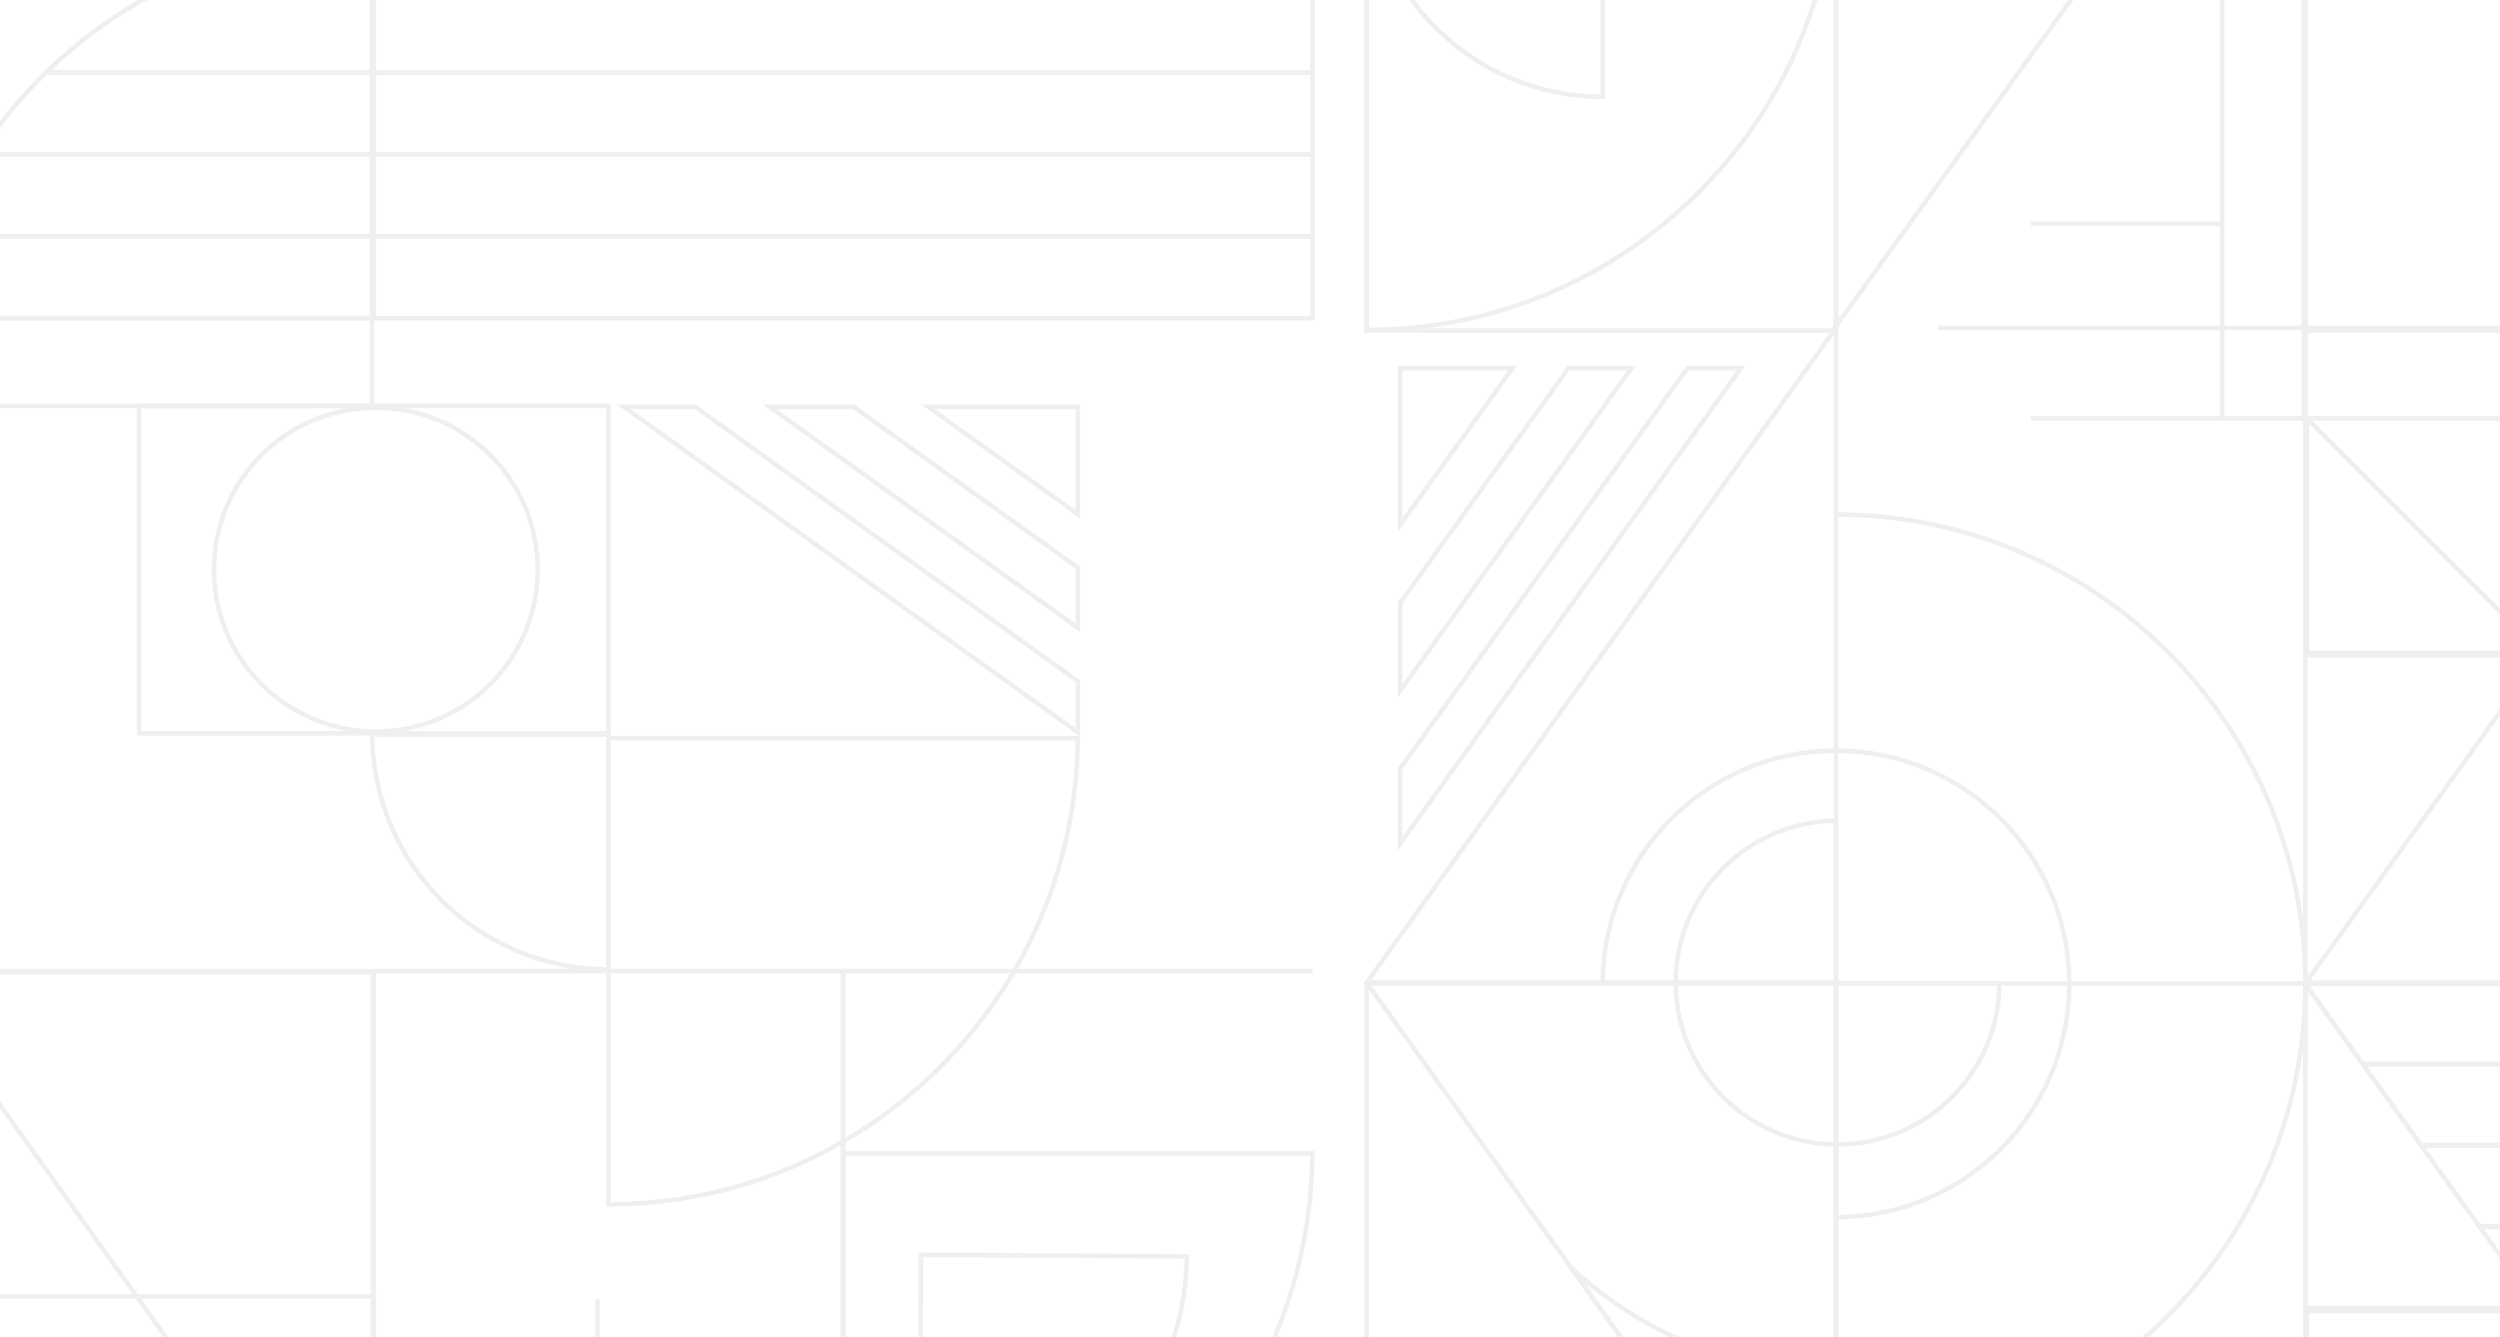 <svg width="475" height="254" viewBox="0 0 475 254" fill="none" xmlns="http://www.w3.org/2000/svg">
    <g opacity="0.2">
    <path d="M482.726 124.499L438.017 124.499L438.017 62.475L438.017 62.309L527.196 62.309L527.196 62.475" stroke="#AEAEA4" stroke-width="0.864" stroke-miterlimit="10"/>
    <path d="M438.017 186.69L438.017 186.942L448.906 202.128L448.984 202.238L527.196 202.238L527.196 186.69L438.017 186.69Z" stroke="#AEAEA4" stroke-width="0.864" stroke-miterlimit="10"/>
    <path d="M438.017 217.676L438.017 217.563" stroke="#AEAEA4" stroke-width="0.864" stroke-miterlimit="10"/>
    <path d="M448.984 202.238L459.972 217.563" stroke="#AEAEA4" stroke-width="0.864" stroke-miterlimit="10"/>
    <path d="M438.017 202.239L438.017 202.128" stroke="#AEAEA4" stroke-width="0.864" stroke-miterlimit="10"/>
    <path d="M448.906 202.128L527.196 202.128L527.196 202.238L527.196 217.563L527.196 217.676L460.054 217.676" stroke="#AEAEA4" stroke-width="0.864" stroke-miterlimit="10"/>
    <path d="M437.744 -16.889L437.744 79.493L422.197 79.493L422.197 -16.889L437.744 -16.889Z" stroke="#AEAEA4" stroke-width="0.864" stroke-miterlimit="10"/>
    <path d="M438.017 233.111L438.017 233L438.017 217.676L438.017 217.563" stroke="#AEAEA4" stroke-width="0.864" stroke-miterlimit="10"/>
    <path d="M459.972 217.563L527.196 217.563L527.196 217.676L527.196 233L527.196 233.111L471.119 233.111" stroke="#AEAEA4" stroke-width="0.864" stroke-miterlimit="10"/>
    <path d="M471.039 233L527.196 233L527.196 233.111L527.196 248.548L482.187 248.548L438.017 248.548L438.017 233.111L438.017 233" stroke="#AEAEA4" stroke-width="0.864" stroke-miterlimit="10"/>
    <path d="M482.793 311.156L482.793 248.965L438.258 248.965L438.258 249.04" stroke="#AEAEA4" stroke-width="0.864" stroke-miterlimit="10"/>
    <path d="M438.306 79.493L482.896 79.493L482.896 124.082L438.306 124.082L438.306 79.493Z" stroke="#AEAEA4" stroke-width="0.864" stroke-miterlimit="10"/>
    <path d="M438.306 266.222L438.306 249.048L482.792 249.048L482.896 249.048L482.896 310.962L482.818 310.962L482.792 310.962" stroke="#AEAEA4" stroke-width="0.864" stroke-miterlimit="10"/>
    <path d="M422.197 62.309L437.745 62.309L437.745 -16.889L437.745 -61.478L411.646 -25.253L348.838 61.931L348.566 62.309L348.838 62.309" stroke="#AEAEA4" stroke-width="0.864" stroke-miterlimit="10" stroke-linecap="round" stroke-linejoin="round"/>
    <path d="M266.027 114.542L298.005 69.942L309.963 69.942L266.027 131.221L266.027 114.542Z" stroke="#AEAEA4" stroke-width="0.864" stroke-miterlimit="10"/>
    <path d="M266.028 99.717L266.028 69.942L287.375 69.942L266.028 99.717Z" stroke="#AEAEA4" stroke-width="0.864" stroke-miterlimit="10"/>
    <path d="M320.593 69.942L330.779 69.942L266.027 160.253L266.027 146.047L320.593 69.942Z" stroke="#AEAEA4" stroke-width="0.864" stroke-miterlimit="10"/>
    <path d="M438.017 62.476L527.196 62.476L438.017 186.857L438.017 62.476Z" stroke="#AEAEA4" stroke-width="0.864" stroke-miterlimit="10" stroke-linecap="round" stroke-linejoin="round"/>
    <path d="M259.662 186.688L259.662 186.69L348.839 186.69L348.839 62.309L348.719 62.475L348.48 62.811L297.251 134.26L297.248 134.262L282.257 155.172C282.257 155.175 282.255 155.175 282.255 155.177L259.662 186.688Z" stroke="#AEAEA4" stroke-width="0.864" stroke-miterlimit="10" stroke-linecap="round" stroke-linejoin="round"/>
    <path d="M527.196 248.548L527.196 233.111L527.196 233.001L527.196 217.676L527.196 217.563L527.196 202.238L527.196 202.128L527.196 186.942L438.017 186.942L448.906 202.128L448.984 202.238L459.972 217.563L460.054 217.676L471.039 233.001L471.119 233.111L482.187 248.548L482.426 248.882" stroke="#AEAEA4" stroke-width="0.864" stroke-miterlimit="10" stroke-linecap="round" stroke-linejoin="round"/>
    <path d="M275.102 186.857L276.575 186.857" stroke="#AEAEA4" stroke-width="0.864" stroke-miterlimit="10" stroke-linecap="round" stroke-linejoin="round"/>
    <path d="M348.839 259.203L348.839 245.64L348.839 244.467L348.839 231.259L348.839 217.443L348.839 186.857L348.839 186.69L318.382 186.69L304.521 186.69L291.527 186.69L290.354 186.69L276.578 186.69L275.104 186.69L259.662 186.69L259.659 186.69L259.662 186.693L259.779 186.857L281.59 217.277" stroke="#AEAEA4" stroke-width="0.864" stroke-miterlimit="10" stroke-linecap="round" stroke-linejoin="round"/>
    <path d="M348.838 97.762C398.062 97.762 437.972 137.644 438.017 186.857L438.017 186.941C438.017 236.194 398.091 276.121 348.838 276.121L348.838 260.674L348.835 260.674C329.934 260.674 312.117 253.61 298.402 240.728L320.476 271.514" stroke="#AEAEA4" stroke-width="0.864" stroke-miterlimit="10"/>
    <path d="M259.66 186.941L259.66 186.857C259.66 186.803 259.66 186.747 259.662 186.693L259.662 186.69L259.662 186.688" stroke="#AEAEA4" stroke-width="0.864" stroke-miterlimit="10"/>
    <path d="M259.628 -26.19C259.791 -1.537 279.826 18.399 304.518 18.399L304.518 -26.19L259.628 -26.19Z" stroke="#AEAEA4" stroke-width="0.864" stroke-miterlimit="10"/>
    <path d="M348.837 -25.892C348.513 23.084 308.713 62.687 259.661 62.687L259.661 -25.892L348.837 -25.892Z" stroke="#AEAEA4" stroke-width="0.864" stroke-miterlimit="10"/>
    <path d="M318.382 186.69L318.382 186.857C318.471 203.667 332.045 217.283 348.839 217.443C348.937 217.445 349.038 217.445 349.139 217.445C366.069 217.445 379.805 203.766 379.896 186.857L348.839 186.857L348.839 155.935C331.991 156.095 318.382 169.805 318.382 186.69Z" stroke="#AEAEA4" stroke-width="0.864" stroke-miterlimit="10" stroke-linecap="round" stroke-linejoin="round"/>
    <path d="M304.519 186.857C304.519 186.801 304.519 186.747 304.521 186.69C304.655 162.328 324.446 142.622 348.836 142.622L348.839 142.622C373.288 142.624 393.112 162.419 393.156 186.857C393.156 186.885 393.156 186.913 393.156 186.941C393.156 211.416 373.316 231.256 348.839 231.259" stroke="#AEAEA4" stroke-width="0.864" stroke-miterlimit="10" stroke-linecap="round" stroke-linejoin="round"/>
    <path d="M438.306 124.082L438.306 79.493L482.896 124.082L438.306 124.082Z" stroke="#AEAEA4" stroke-width="0.864" stroke-miterlimit="10" stroke-linecap="round" stroke-linejoin="round"/>
    <path d="M422.196 62.309L368.21 62.309" stroke="#AEAEA4" stroke-width="0.864" stroke-miterlimit="10"/>
    <path d="M422.196 42.516L385.891 42.516" stroke="#AEAEA4" stroke-width="0.864" stroke-miterlimit="10"/>
    <path d="M422.196 79.493L385.891 79.493" stroke="#AEAEA4" stroke-width="0.864" stroke-miterlimit="10"/>
    <path d="M527.196 62.309L527.196 62.475L527.196 62.811L526.955 62.811L438.017 62.811L438.017 62.475L438.017 62.309L438.017 -61.571" stroke="#AEAEA4" stroke-width="0.864" stroke-miterlimit="10"/>
    <path d="M348.838 62.811L348.838 62.475L348.838 62.309L348.838 61.931L348.838 -61.571L438.017 -61.571L438.017 62.811" stroke="#AEAEA4" stroke-width="0.864" stroke-miterlimit="10"/>
    <path d="M348.839 -61.571L348.839 61.931L348.839 62.309L348.839 62.475L348.839 62.811L259.659 62.811L259.659 62.475L259.659 -24.808L259.659 -26.19" stroke="#AEAEA4" stroke-width="0.864" stroke-miterlimit="10"/>
    <path d="M438.017 202.238L438.017 202.128L438.017 186.941L438.017 186.857L527.196 186.857L527.196 186.941L527.196 202.128L527.196 202.238L527.196 217.563L527.196 217.675L527.196 233L527.196 233.11L527.196 248.548" stroke="#AEAEA4" stroke-width="0.864" stroke-miterlimit="10"/>
    <path d="M438.017 311.239L438.017 248.548L438.017 233.111L438.017 233L438.017 217.676L438.017 217.563" stroke="#AEAEA4" stroke-width="0.864" stroke-miterlimit="10"/>
    <path d="M348.838 311.239L348.838 311.072L348.838 276.121L348.838 260.674L348.838 259.202L348.838 245.64L348.838 244.467L348.838 231.259L348.838 217.443L348.838 186.857L379.896 186.857L393.155 186.857L406.75 186.857L407.924 186.857L421.099 186.857L422.57 186.857L438.017 186.857L438.017 186.941L438.017 202.128L438.017 202.238L438.017 217.563L438.017 217.675L438.017 233L438.017 233.11L438.017 248.548L438.017 311.239" stroke="#AEAEA4" stroke-width="0.864" stroke-miterlimit="10"/>
    <path d="M348.839 259.202L348.839 245.64L348.839 244.467L348.839 231.259L348.839 217.443L348.839 186.857L318.382 186.857L304.519 186.857L291.527 186.857L290.354 186.857L276.575 186.857" stroke="#AEAEA4" stroke-width="0.864" stroke-miterlimit="10"/>
    <path d="M281.59 217.276L298.403 240.728L320.477 271.514C329.386 274.504 338.923 276.121 348.839 276.121L348.839 311.072L348.839 311.239L259.659 311.239L259.659 186.941L259.659 186.857L259.779 186.857L275.102 186.857" stroke="#AEAEA4" stroke-width="0.864" stroke-miterlimit="10"/>
    <path d="M-16.836 60.456L70.67 60.456L71.01 60.456L160.189 60.456L249.369 60.456L249.371 60.456L249.371 44.908L249.369 44.908L160.189 44.908L71.01 44.908L70.67 44.908L-12.274 44.908" stroke="#AEAEA4" stroke-width="0.864" stroke-miterlimit="10"/>
    <path d="M-4.264 29.361L70.67 29.361L71.01 29.361L160.19 29.361L249.369 29.361L249.369 44.908L160.19 44.908L71.01 44.908L70.67 44.908L-12.274 44.908" stroke="#AEAEA4" stroke-width="0.864" stroke-miterlimit="10"/>
    <path d="M-4.264 29.361L70.67 29.361L71.01 29.361L160.19 29.361L249.369 29.361L249.369 13.813L249.366 13.813L160.19 13.813L71.01 13.813L70.67 13.813L8.482 13.813" stroke="#AEAEA4" stroke-width="0.864" stroke-miterlimit="10"/>
    <path d="M30.157 -1.735L70.67 -1.735L71.01 -1.735L160.189 -1.735L249.366 -1.735L249.366 13.813L160.189 13.813L71.01 13.813L70.67 13.813L8.481 13.813" stroke="#AEAEA4" stroke-width="0.864" stroke-miterlimit="10"/>
    <path d="M26.42 77.13L115.599 77.13L115.599 139.321L26.42 139.321L26.42 77.13Z" stroke="#AEAEA4" stroke-width="0.864" stroke-miterlimit="10"/>
    <path d="M70.839 184.761L-17.999 184.761L70.839 309.137L70.839 184.761Z" stroke="#AEAEA4" stroke-width="0.864" stroke-miterlimit="10" stroke-linecap="round" stroke-linejoin="round"/>
    <path d="M70.707 139.577C70.87 164.23 90.905 184.166 115.597 184.166L115.597 139.577L70.707 139.577Z" stroke="#AEAEA4" stroke-width="0.864" stroke-miterlimit="10"/>
    <path d="M174.692 289.239C202.609 289.222 225.318 266.671 225.485 238.711L174.996 238.409L174.692 289.239Z" stroke="#AEAEA4" stroke-width="0.864" stroke-miterlimit="10"/>
    <path d="M204.78 140.241C204.457 189.216 164.657 228.819 115.605 228.819L115.605 140.241L204.78 140.241Z" stroke="#AEAEA4" stroke-width="0.864" stroke-miterlimit="10"/>
    <path d="M-18.17 77.13C-17.848 28.154 21.802 -11.449 70.669 -11.449L70.669 77.13L-18.17 77.13Z" stroke="#AEAEA4" stroke-width="0.864" stroke-miterlimit="10"/>
    <path d="M249.366 219.142C249.043 268.576 209.242 308.55 160.191 308.55L160.191 219.142L249.366 219.142Z" stroke="#AEAEA4" stroke-width="0.864" stroke-miterlimit="10"/>
    <path d="M71.404 138.982C54.418 138.982 40.647 125.212 40.647 108.225C40.647 91.239 54.418 77.468 71.404 77.468C88.391 77.468 102.161 91.239 102.161 108.225C102.161 125.212 88.391 138.982 71.404 138.982Z" stroke="#AEAEA4" stroke-width="0.864" stroke-miterlimit="10" stroke-linecap="round" stroke-linejoin="round"/>
    <path d="M162.177 77.299L204.78 107.845L204.78 119.268L146.244 77.299L162.177 77.299Z" stroke="#AEAEA4" stroke-width="0.864" stroke-miterlimit="10"/>
    <path d="M176.339 77.299L204.78 77.299L204.78 97.691L176.339 77.299Z" stroke="#AEAEA4" stroke-width="0.864" stroke-miterlimit="10"/>
    <path d="M204.78 129.422L204.78 139.152L118.512 77.299L132.083 77.299L204.78 129.422Z" stroke="#AEAEA4" stroke-width="0.864" stroke-miterlimit="10"/>
    <path d="M113.505 308.051L113.505 246.856" stroke="#AEAEA4" stroke-width="0.864" stroke-miterlimit="10"/>
    <path d="M22.91 -63.926L26.329 -63.926L27.134 -63.926L70.844 -63.926L71.01 -63.926L71.01 -56.308L71.01 -11.718L71.01 -1.735L71.01 13.813L71.01 29.36L71.01 44.908L71.01 60.123L71.01 60.456L70.67 60.456L-16.836 60.456" stroke="#AEAEA4" stroke-width="0.864" stroke-miterlimit="10"/>
    <path d="M160.189 308.885L160.189 216.888L160.189 184.504L192.693 184.504L249.369 184.504" stroke="#AEAEA4" stroke-width="0.864" stroke-miterlimit="10"/>
    <path d="M71.01 308.885L71.01 308.55L71.01 246.359L71.01 184.504L115.604 184.504L160.189 184.504L160.189 216.888L160.189 308.885" stroke="#AEAEA4" stroke-width="0.864" stroke-miterlimit="10"/>
    <path d="M71.01 308.885L71.01 308.55L71.01 246.359L71.01 184.504L-18.169 184.504L-18.169 184.506L-18.169 184.978L-18.169 246.359" stroke="#AEAEA4" stroke-width="0.864" stroke-miterlimit="10"/>
    <path d="M70.433 308.55L70.67 308.55L71.01 308.55L71.01 246.359L70.67 246.359L25.841 246.359L-18.638 246.359" stroke="#AEAEA4" stroke-width="0.864" stroke-miterlimit="10"/>
    </g>
</svg>
